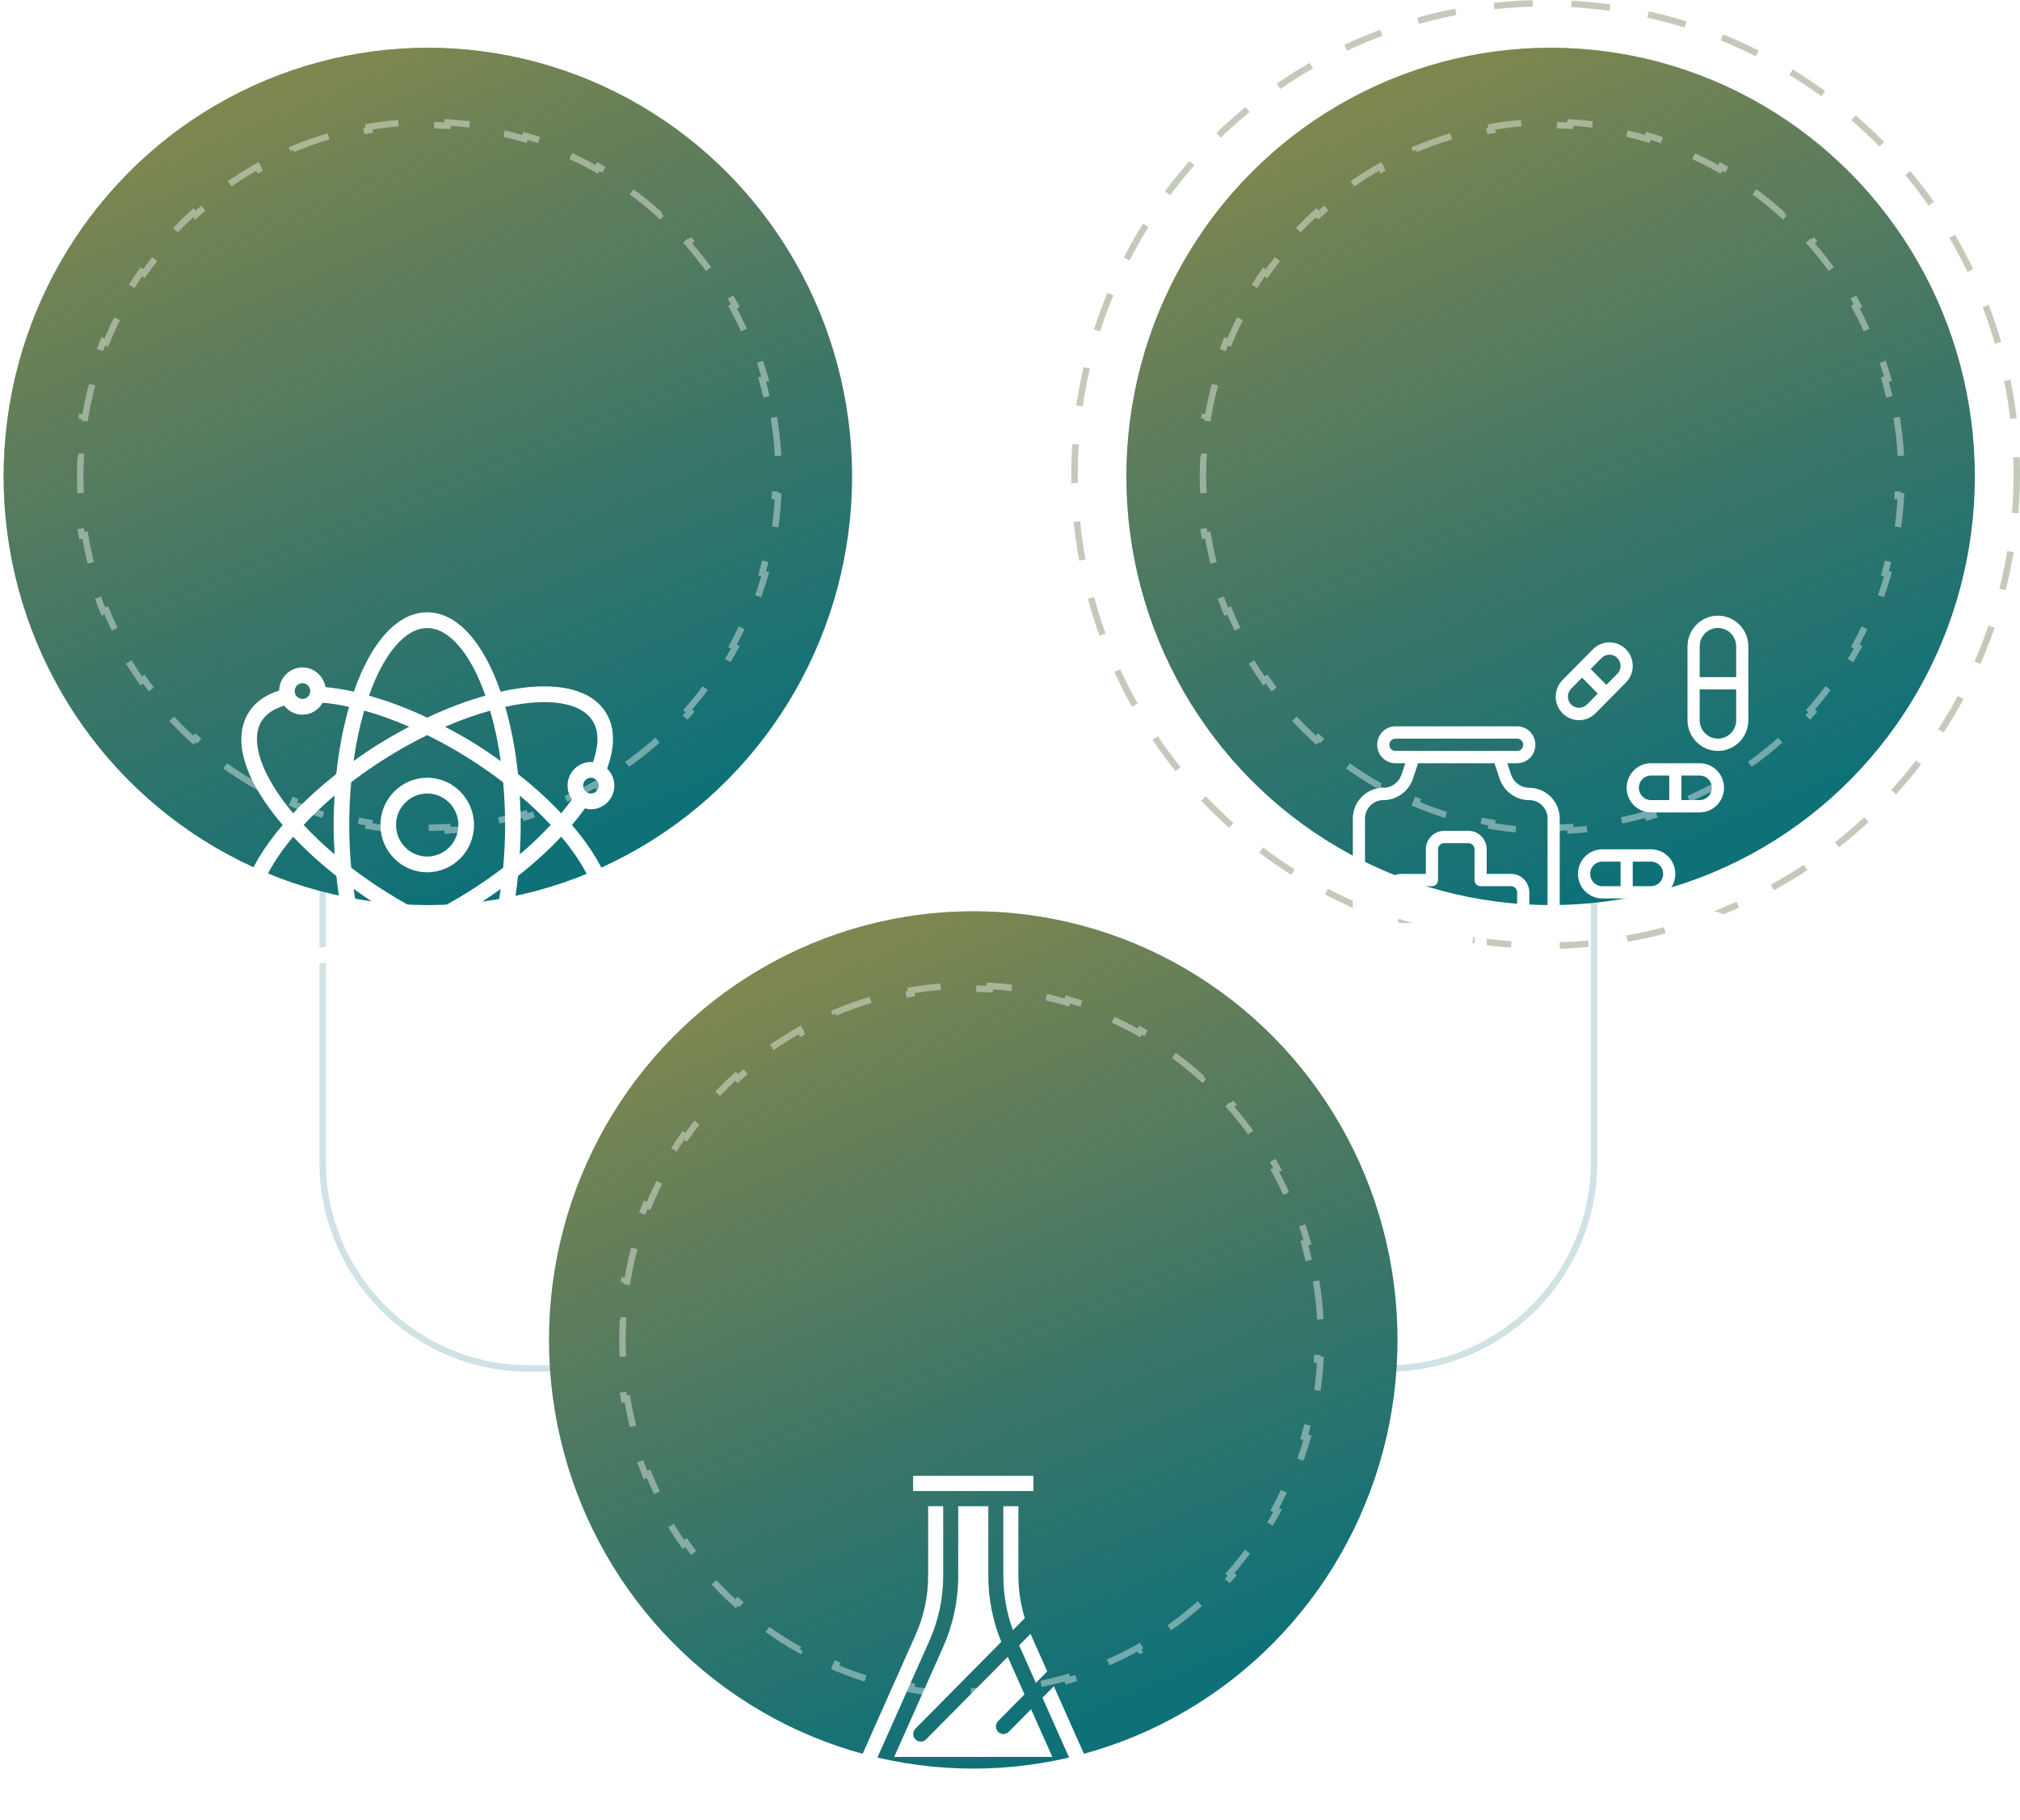 <svg width="313" height="282" viewBox="0 0 313 282" fill="none" xmlns="http://www.w3.org/2000/svg">
<circle opacity="0.5" cx="239.5" cy="73.5" r="73" stroke="#8A9775" stroke-dasharray="6 6"/>
<path d="M247 86V180C247 197.673 232.673 212 215 212H135H82C64.327 212 50 197.673 50 180V80" stroke="#177175" stroke-opacity="0.2"/>
<ellipse cx="240.266" cy="73.809" rx="65.734" ry="66.406" fill="#0E7178"/>
<ellipse cx="240.266" cy="73.809" rx="65.734" ry="66.406" fill="url(#paint0_linear_49_2)"/>
<path opacity="0.4" d="M293.88 64.65C294.212 66.646 294.437 68.68 294.549 70.743L294.05 70.77C294.105 71.776 294.132 72.789 294.132 73.809C294.132 74.829 294.105 75.841 294.05 76.847L294.549 76.874C294.437 78.938 294.212 80.971 293.88 82.968L293.387 82.886C293.052 84.901 292.607 86.879 292.06 88.812L292.541 88.948C291.98 90.927 291.312 92.861 290.544 94.742L290.081 94.553C289.312 96.436 288.441 98.267 287.475 100.037L287.914 100.277C286.932 102.077 285.853 103.816 284.684 105.486L284.275 105.199C283.111 106.861 281.857 108.455 280.52 109.972L280.896 110.303C279.544 111.838 278.108 113.296 276.595 114.669L276.259 114.299C274.76 115.66 273.186 116.937 271.542 118.123L271.835 118.528C270.18 119.723 268.457 120.825 266.671 121.829L266.426 121.394C264.667 122.383 262.847 123.276 260.973 124.065L261.167 124.525C259.293 125.314 257.367 126 255.394 126.577L255.253 126.097C253.324 126.66 251.35 127.118 249.338 127.462L249.422 127.955C247.427 128.297 245.395 128.529 243.332 128.645L243.304 128.146C242.298 128.202 241.285 128.231 240.266 128.231C239.246 128.231 238.234 128.202 237.228 128.146L237.2 128.645C235.137 128.529 233.105 128.297 231.109 127.955L231.194 127.462C229.182 127.118 227.208 126.66 225.278 126.097L225.138 126.577C223.165 126 221.238 125.314 219.365 124.525L219.559 124.065C217.685 123.276 215.865 122.383 214.106 121.394L213.861 121.829C212.075 120.825 210.352 119.723 208.697 118.528L208.99 118.123C207.346 116.937 205.772 115.66 204.273 114.299L203.937 114.669C202.424 113.296 200.988 111.838 199.636 110.303L200.011 109.972C198.675 108.455 197.421 106.861 196.257 105.199L195.848 105.486C194.679 103.816 193.6 102.077 192.618 100.277L193.057 100.037C192.091 98.267 191.22 96.436 190.451 94.553L189.988 94.742C189.22 92.861 188.552 90.927 187.991 88.948L188.472 88.812C187.925 86.879 187.48 84.901 187.145 82.886L186.652 82.968C186.32 80.971 186.095 78.938 185.983 76.874L186.482 76.847C186.427 75.841 186.399 74.829 186.399 73.809C186.399 72.789 186.427 71.776 186.482 70.77L185.983 70.743C186.095 68.68 186.32 66.646 186.652 64.65L187.145 64.732C187.48 62.717 187.925 60.739 188.472 58.806L187.991 58.669C188.552 56.69 189.22 54.757 189.988 52.876L190.451 53.065C191.22 51.181 192.091 49.351 193.057 47.58L192.618 47.341C193.6 45.541 194.679 43.802 195.848 42.132L196.257 42.419C197.421 40.756 198.675 39.163 200.011 37.645L199.636 37.315C200.988 35.78 202.424 34.322 203.937 32.949L204.273 33.319C205.772 31.958 207.346 30.681 208.99 29.495L208.697 29.089C210.352 27.895 212.075 26.792 213.861 25.788L214.106 26.224C215.865 25.235 217.685 24.342 219.559 23.553L219.365 23.092C221.238 22.303 223.165 21.617 225.138 21.041L225.278 21.521C227.208 20.957 229.182 20.5 231.194 20.155L231.109 19.662C233.105 19.32 235.137 19.088 237.2 18.973L237.228 19.472C238.234 19.415 239.246 19.387 240.266 19.387C241.285 19.387 242.298 19.415 243.304 19.472L243.332 18.973C245.395 19.088 247.427 19.32 249.422 19.662L249.338 20.155C251.35 20.5 253.324 20.957 255.253 21.521L255.394 21.041C257.367 21.617 259.293 22.303 261.167 23.092L260.973 23.553C262.847 24.342 264.667 25.235 266.426 26.224L266.671 25.788C268.457 26.792 270.18 27.895 271.835 29.089L271.542 29.495C273.186 30.681 274.76 31.958 276.259 33.319L276.595 32.949C278.108 34.322 279.544 35.78 280.896 37.315L280.52 37.645C281.857 39.163 283.111 40.756 284.275 42.419L284.684 42.132C285.853 43.802 286.932 45.541 287.914 47.341L287.475 47.58C288.441 49.351 289.312 51.181 290.081 53.065L290.544 52.876C291.312 54.757 291.98 56.69 292.541 58.669L292.06 58.806C292.607 60.739 293.052 62.717 293.387 64.732L293.88 64.65Z" stroke="white" stroke-dasharray="6 6"/>
<g filter="url(#filter0_dddd_49_2)">
<path d="M236.965 69.046C236.34 69.047 235.729 68.848 235.222 68.478C234.714 68.109 234.334 67.587 234.137 66.987L233.559 65.236H235.08C235.83 65.236 236.549 64.935 237.08 64.4C237.61 63.864 237.908 63.137 237.908 62.379C237.908 61.621 237.61 60.894 237.08 60.358C236.549 59.822 235.83 59.521 235.08 59.521H216.223C215.472 59.521 214.753 59.822 214.222 60.358C213.692 60.894 213.394 61.621 213.394 62.379C213.394 63.137 213.692 63.864 214.222 64.4C214.753 64.935 215.472 65.236 216.223 65.236H217.743L217.165 66.987C216.968 67.587 216.588 68.109 216.081 68.478C215.573 68.848 214.963 69.047 214.337 69.046C213.087 69.048 211.889 69.55 211.005 70.443C210.121 71.336 209.624 72.546 209.623 73.809V100.479C209.624 101.741 210.121 102.952 211.005 103.845C211.889 104.737 213.087 105.24 214.337 105.241H236.965C238.215 105.24 239.414 104.737 240.297 103.845C241.181 102.952 241.678 101.741 241.68 100.479V73.809C241.678 72.546 241.181 71.336 240.297 70.443C239.414 69.55 238.215 69.048 236.965 69.046ZM215.28 62.379C215.28 62.126 215.379 61.884 215.556 61.706C215.733 61.527 215.973 61.427 216.223 61.426H235.08C235.33 61.426 235.57 61.527 235.746 61.705C235.923 61.884 236.023 62.126 236.023 62.379C236.023 62.632 235.923 62.874 235.746 63.052C235.57 63.231 235.33 63.331 235.08 63.331H216.223C215.973 63.331 215.733 63.231 215.556 63.052C215.379 62.874 215.28 62.631 215.28 62.379ZM239.794 100.479C239.793 101.236 239.495 101.963 238.965 102.498C238.434 103.034 237.715 103.335 236.965 103.336H214.337C213.587 103.335 212.868 103.034 212.338 102.498C211.807 101.963 211.509 101.236 211.508 100.479V73.809C211.509 73.051 211.807 72.325 212.338 71.789C212.868 71.254 213.587 70.952 214.337 70.951C215.359 70.952 216.355 70.628 217.183 70.025C218.012 69.421 218.632 68.569 218.954 67.589L219.731 65.236H231.572L232.349 67.589C232.671 68.569 233.29 69.421 234.119 70.024C234.948 70.628 235.944 70.952 236.965 70.951C237.715 70.952 238.434 71.254 238.965 71.789C239.495 72.325 239.793 73.051 239.794 73.809V100.479Z" fill="white"/>
<path d="M234.137 82.381H230.365V78.571C230.365 77.814 230.066 77.087 229.536 76.552C229.006 76.016 228.287 75.715 227.537 75.714H223.765C223.016 75.715 222.297 76.016 221.766 76.552C221.236 77.087 220.938 77.814 220.937 78.571V82.381H217.165C216.415 82.382 215.697 82.683 215.166 83.219C214.636 83.755 214.338 84.481 214.337 85.239V89.049C214.338 89.806 214.636 90.533 215.166 91.068C215.697 91.604 216.415 91.905 217.165 91.906H220.937V95.716C220.938 96.474 221.236 97.2 221.766 97.736C222.297 98.272 223.016 98.573 223.765 98.574H227.537C228.287 98.573 229.006 98.272 229.536 97.736C230.066 97.2 230.365 96.474 230.365 95.716V91.906H234.137C234.887 91.905 235.606 91.604 236.136 91.068C236.666 90.533 236.965 89.806 236.965 89.049V85.239C236.965 84.481 236.666 83.755 236.136 83.219C235.606 82.683 234.887 82.382 234.137 82.381ZM235.08 89.049C235.08 89.301 234.98 89.543 234.803 89.722C234.627 89.901 234.387 90.001 234.137 90.001H229.423C229.299 90.001 229.176 90.026 229.062 90.074C228.947 90.121 228.843 90.192 228.756 90.28C228.668 90.369 228.599 90.474 228.551 90.589C228.504 90.705 228.48 90.829 228.48 90.954V95.716C228.479 95.969 228.38 96.211 228.203 96.389C228.027 96.568 227.787 96.668 227.537 96.669H223.765C223.515 96.668 223.276 96.568 223.099 96.389C222.922 96.211 222.823 95.969 222.823 95.716V90.954C222.823 90.829 222.798 90.705 222.751 90.589C222.704 90.474 222.634 90.369 222.547 90.28C222.459 90.192 222.355 90.121 222.241 90.074C222.126 90.026 222.004 90.001 221.88 90.001H217.165C216.915 90.001 216.676 89.901 216.499 89.722C216.322 89.543 216.223 89.301 216.223 89.049V85.239C216.223 84.986 216.322 84.744 216.499 84.566C216.676 84.387 216.915 84.287 217.165 84.286H221.88C222.004 84.286 222.126 84.262 222.241 84.214C222.355 84.166 222.459 84.096 222.547 84.007C222.634 83.919 222.704 83.814 222.751 83.698C222.798 83.583 222.823 83.459 222.823 83.334V78.571C222.823 78.319 222.922 78.077 223.099 77.898C223.276 77.719 223.515 77.619 223.765 77.619H227.537C227.787 77.619 228.027 77.719 228.203 77.898C228.38 78.077 228.479 78.319 228.48 78.571V83.334C228.48 83.459 228.504 83.583 228.551 83.698C228.599 83.814 228.668 83.919 228.756 84.007C228.843 84.096 228.947 84.166 229.062 84.214C229.176 84.262 229.299 84.286 229.423 84.286H234.137C234.387 84.287 234.627 84.387 234.803 84.566C234.98 84.744 235.08 84.986 235.08 85.239V89.049Z" fill="white"/>
<path d="M266.194 42.377C264.944 42.378 263.746 42.88 262.862 43.773C261.978 44.666 261.481 45.876 261.48 47.139V58.569C261.48 59.832 261.977 61.043 262.861 61.937C263.745 62.83 264.944 63.331 266.194 63.331C267.444 63.331 268.644 62.83 269.528 61.937C270.412 61.043 270.908 59.832 270.908 58.569V47.139C270.907 45.876 270.41 44.666 269.526 43.773C268.642 42.88 267.444 42.378 266.194 42.377ZM263.366 47.139C263.366 46.381 263.664 45.654 264.194 45.118C264.724 44.583 265.444 44.282 266.194 44.282C266.944 44.282 267.664 44.583 268.194 45.118C268.725 45.654 269.023 46.381 269.023 47.139V51.901H263.366V47.139ZM269.023 58.569C269.023 59.327 268.725 60.054 268.194 60.59C267.664 61.125 266.944 61.426 266.194 61.426C265.444 61.426 264.724 61.125 264.194 60.59C263.664 60.054 263.366 59.327 263.366 58.569V53.806H269.023V58.569Z" fill="white"/>
<path d="M247.223 57.501L251.937 52.738C252.272 52.4 252.538 51.998 252.72 51.555C252.901 51.113 252.994 50.639 252.994 50.16C252.994 49.681 252.901 49.207 252.72 48.764C252.538 48.322 252.272 47.92 251.937 47.581C251.602 47.243 251.204 46.974 250.766 46.791C250.328 46.608 249.859 46.513 249.385 46.513C248.911 46.513 248.441 46.608 248.003 46.791C247.565 46.974 247.168 47.243 246.832 47.581L242.118 52.344C241.441 53.028 241.061 53.955 241.061 54.922C241.061 55.889 241.441 56.817 242.118 57.501C242.795 58.184 243.713 58.569 244.67 58.569C245.628 58.569 246.546 58.184 247.223 57.501ZM248.166 48.928C248.326 48.767 248.516 48.638 248.725 48.551C248.934 48.463 249.158 48.418 249.385 48.418C249.611 48.418 249.835 48.463 250.044 48.551C250.254 48.638 250.444 48.767 250.604 48.928C250.764 49.09 250.891 49.282 250.978 49.493C251.064 49.705 251.109 49.931 251.109 50.16C251.109 50.389 251.064 50.615 250.978 50.826C250.891 51.038 250.764 51.23 250.604 51.391L248.913 53.099L246.475 50.636L248.166 48.928ZM243.451 53.691L245.142 51.983L247.58 54.446L245.889 56.154C245.561 56.471 245.125 56.648 244.67 56.648C244.216 56.648 243.78 56.471 243.451 56.154C243.129 55.827 242.947 55.384 242.947 54.922C242.947 54.46 243.129 54.017 243.451 53.691Z" fill="white"/>
<path d="M262.537 89.165L257.823 93.927C257.146 94.611 256.765 95.538 256.765 96.505C256.765 97.473 257.146 98.4 257.823 99.084C258.499 99.768 259.418 100.152 260.375 100.152C261.332 100.152 262.25 99.768 262.927 99.084L267.642 94.321C268.317 93.637 268.697 92.71 268.697 91.743C268.697 90.776 268.317 89.849 267.642 89.165C266.954 88.501 266.04 88.131 265.089 88.131C264.139 88.131 263.224 88.501 262.537 89.165ZM261.594 97.737C261.271 98.064 260.832 98.247 260.375 98.247C259.918 98.247 259.479 98.064 259.156 97.737C258.833 97.41 258.651 96.967 258.651 96.505C258.651 96.043 258.833 95.6 259.156 95.274L260.846 93.566L263.285 96.029L261.594 97.737ZM266.308 92.975L264.618 94.682L262.18 92.219L263.87 90.511C264.198 90.194 264.635 90.017 265.089 90.017C265.543 90.017 265.98 90.194 266.308 90.511C266.631 90.838 266.812 91.281 266.812 91.743C266.812 92.205 266.631 92.648 266.308 92.975Z" fill="white"/>
<path d="M259.594 82.381C259.593 81.371 259.195 80.403 258.488 79.688C257.781 78.974 256.823 78.572 255.823 78.571H248.28C247.28 78.571 246.32 78.973 245.613 79.687C244.906 80.402 244.508 81.371 244.508 82.381C244.508 83.392 244.906 84.361 245.613 85.075C246.32 85.79 247.28 86.191 248.28 86.191H255.823C256.823 86.19 257.781 85.788 258.488 85.074C259.195 84.36 259.593 83.391 259.594 82.381ZM248.28 84.286C247.78 84.286 247.3 84.086 246.946 83.728C246.593 83.371 246.394 82.886 246.394 82.381C246.394 81.876 246.593 81.391 246.946 81.034C247.3 80.677 247.78 80.476 248.28 80.476H251.108V84.286H248.28ZM255.823 84.286H252.994V80.476H255.823C256.323 80.476 256.802 80.677 257.156 81.034C257.51 81.391 257.708 81.876 257.708 82.381C257.708 82.886 257.51 83.371 257.156 83.728C256.802 84.086 256.323 84.286 255.823 84.286Z" fill="white"/>
<path d="M255.823 72.856H263.366C264.366 72.856 265.325 72.455 266.032 71.74C266.74 71.026 267.137 70.057 267.137 69.046C267.137 68.036 266.74 67.067 266.032 66.352C265.325 65.638 264.366 65.236 263.366 65.236H255.823C254.822 65.236 253.863 65.638 253.156 66.352C252.449 67.067 252.051 68.036 252.051 69.046C252.051 70.057 252.449 71.026 253.156 71.74C253.863 72.455 254.822 72.856 255.823 72.856ZM263.366 67.141C263.866 67.141 264.345 67.342 264.699 67.699C265.053 68.057 265.251 68.541 265.251 69.046C265.251 69.552 265.053 70.036 264.699 70.393C264.345 70.751 263.866 70.951 263.366 70.951H260.537V67.141H263.366ZM255.823 67.141H258.651V70.951H255.823C255.323 70.951 254.843 70.751 254.489 70.393C254.136 70.036 253.937 69.552 253.937 69.046C253.937 68.541 254.136 68.057 254.489 67.699C254.843 67.342 255.323 67.141 255.823 67.141Z" fill="white"/>
</g>
<ellipse cx="150.808" cy="207.583" rx="65.734" ry="66.406" fill="#0E7178"/>
<ellipse cx="150.808" cy="207.583" rx="65.734" ry="66.406" fill="url(#paint1_linear_49_2)"/>
<path opacity="0.4" d="M203.928 198.424C204.26 200.421 204.485 202.454 204.597 204.518L204.098 204.545C204.153 205.551 204.181 206.564 204.181 207.583C204.181 208.603 204.153 209.616 204.098 210.622L204.597 210.649C204.485 212.713 204.26 214.746 203.928 216.743L203.435 216.661C203.1 218.676 202.656 220.653 202.108 222.587L202.589 222.723C202.028 224.702 201.361 226.635 200.593 228.516L200.13 228.327C199.36 230.211 198.489 232.042 197.524 233.812L197.963 234.052C196.981 235.852 195.901 237.59 194.732 239.26L194.323 238.974C193.159 240.636 191.905 242.229 190.569 243.747L190.944 244.077C189.592 245.612 188.156 247.07 186.644 248.444L186.307 248.074C184.809 249.434 183.234 250.712 181.59 251.898L181.883 252.303C180.228 253.497 178.505 254.6 176.719 255.604L176.474 255.168C174.715 256.158 172.895 257.05 171.022 257.839L171.216 258.3C169.342 259.089 167.415 259.775 165.442 260.351L165.302 259.871C163.372 260.435 161.398 260.892 159.386 261.237L159.471 261.73C157.475 262.072 155.443 262.304 153.38 262.42L153.352 261.92C152.346 261.977 151.334 262.006 150.314 262.006C149.295 262.006 148.282 261.977 147.277 261.92L147.249 262.42C145.186 262.304 143.153 262.072 141.158 261.73L141.242 261.237C139.23 260.892 137.256 260.435 135.327 259.871L135.187 260.351C133.214 259.775 131.287 259.089 129.413 258.3L129.607 257.839C127.733 257.05 125.914 256.158 124.154 255.168L123.909 255.604C122.124 254.6 120.4 253.497 118.745 252.303L119.038 251.898C117.395 250.712 115.82 249.434 114.321 248.074L113.985 248.444C112.472 247.07 111.036 245.612 109.684 244.077L110.06 243.747C108.723 242.229 107.469 240.636 106.306 238.974L105.896 239.26C104.727 237.59 103.648 235.852 102.666 234.052L103.105 233.812C102.139 232.042 101.268 230.211 100.499 228.327L100.036 228.516C99.268 226.635 98.6 224.702 98.04 222.723L98.521 222.587C97.973 220.653 97.528 218.676 97.194 216.661L96.7 216.743C96.368 214.746 96.143 212.713 96.031 210.649L96.53 210.622C96.475 209.616 96.448 208.603 96.448 207.583C96.448 206.564 96.475 205.551 96.53 204.545L96.031 204.518C96.143 202.454 96.369 200.421 96.7 198.424L97.194 198.506C97.528 196.491 97.973 194.514 98.521 192.58L98.04 192.444C98.6 190.465 99.268 188.532 100.036 186.651L100.499 186.84C101.268 184.956 102.139 183.125 103.105 181.355L102.666 181.115C103.648 179.315 104.727 177.577 105.896 175.907L106.306 176.193C107.469 174.531 108.723 172.938 110.06 171.42L109.684 171.09C111.036 169.555 112.472 168.097 113.985 166.723L114.321 167.093C115.82 165.733 117.395 164.455 119.038 163.269L118.745 162.864C120.4 161.67 122.124 160.567 123.909 159.563L124.154 159.999C125.914 159.009 127.733 158.117 129.607 157.328L129.413 156.867C131.287 156.078 133.214 155.392 135.187 154.816L135.327 155.296C137.256 154.732 139.23 154.275 141.242 153.93L141.158 153.437C143.153 153.095 145.186 152.863 147.249 152.747L147.277 153.246C148.282 153.19 149.295 153.161 150.314 153.161C151.334 153.161 152.346 153.19 153.352 153.246L153.38 152.747C155.443 152.863 157.475 153.095 159.471 153.437L159.386 153.93C161.398 154.275 163.372 154.732 165.302 155.296L165.442 154.816C167.415 155.392 169.342 156.078 171.216 156.867L171.022 157.328C172.895 158.117 174.715 159.009 176.474 159.999L176.719 159.563C178.505 160.567 180.228 161.67 181.883 162.864L181.59 163.269C183.234 164.455 184.809 165.733 186.307 167.093L186.644 166.723C188.156 168.097 189.592 169.555 190.944 171.09L190.569 171.42C191.905 172.938 193.159 174.531 194.323 176.193L194.732 175.907C195.901 177.577 196.981 179.315 197.963 181.115L197.524 181.355C198.489 183.125 199.36 184.956 200.13 186.84L200.593 186.651C201.361 188.532 202.028 190.465 202.589 192.444L202.108 192.58C202.656 194.514 203.1 196.491 203.435 198.506L203.928 198.424Z" stroke="white" stroke-dasharray="6 6"/>
<g filter="url(#filter1_dddd_49_2)">
<path d="M140.323 231.122C140.967 231.122 141.488 230.595 141.488 229.945C141.488 229.295 140.967 228.768 140.323 228.768C139.68 228.768 139.158 229.295 139.158 229.945C139.158 230.595 139.68 231.122 140.323 231.122Z" fill="white"/>
<path d="M130.699 235.829H170.924L164.109 220.529H137.579L130.699 235.829ZM154.303 222.883C154.995 222.883 155.67 223.09 156.245 223.478C156.82 223.866 157.268 224.418 157.532 225.063C157.797 225.708 157.866 226.418 157.731 227.103C157.596 227.788 157.263 228.417 156.775 228.91C156.286 229.404 155.663 229.741 154.985 229.877C154.307 230.013 153.604 229.943 152.966 229.676C152.327 229.409 151.781 228.956 151.397 228.375C151.013 227.795 150.808 227.112 150.808 226.414C150.808 225.477 151.177 224.579 151.832 223.917C152.487 223.255 153.376 222.883 154.303 222.883ZM140.323 226.414C141.015 226.414 141.69 226.621 142.265 227.009C142.84 227.397 143.288 227.948 143.552 228.593C143.817 229.239 143.886 229.949 143.751 230.633C143.616 231.318 143.283 231.947 142.795 232.441C142.306 232.935 141.683 233.271 141.005 233.407C140.327 233.544 139.624 233.474 138.986 233.207C138.347 232.939 137.801 232.487 137.417 231.906C137.033 231.326 136.828 230.643 136.828 229.945C136.828 229.008 137.197 228.11 137.852 227.448C138.507 226.786 139.396 226.414 140.323 226.414Z" fill="white"/>
<path d="M156.292 214.3C156.072 214.514 155.778 214.633 155.472 214.63C155.167 214.628 154.875 214.504 154.659 214.286C154.443 214.068 154.32 213.772 154.318 213.464C154.315 213.155 154.432 212.858 154.645 212.636L158.747 208.492L156.154 202.671L143.477 215.477C143.257 215.691 142.963 215.81 142.657 215.807C142.352 215.805 142.06 215.681 141.844 215.463C141.628 215.244 141.505 214.949 141.503 214.641C141.5 214.332 141.617 214.035 141.83 213.813L155.149 200.357C153.819 197.102 153.136 193.613 153.138 190.091V179.338H148.478V190.089C148.483 193.92 147.679 197.707 146.118 201.199L138.556 218.176H163.06L159.769 210.787L156.292 214.3Z" fill="white"/>
<path d="M154.303 227.591C154.947 227.591 155.468 227.064 155.468 226.414C155.468 225.764 154.947 225.237 154.303 225.237C153.66 225.237 153.138 225.764 153.138 226.414C153.138 227.064 153.66 227.591 154.303 227.591Z" fill="white"/>
<path d="M160.128 176.984V174.63H141.488V176.984H160.128Z" fill="white"/>
<path d="M175.913 235.557L163.294 207.23L161.532 209.01L173.789 236.527C173.868 236.706 173.901 236.902 173.886 237.098C173.871 237.293 173.808 237.482 173.702 237.646C173.597 237.811 173.452 237.946 173.282 238.04C173.111 238.133 172.921 238.183 172.727 238.183H128.891C128.696 238.183 128.504 238.134 128.333 238.039C128.316 238.03 128.302 238.015 128.285 238.005C128.219 237.967 128.157 237.921 128.1 237.87C128.068 237.837 128.039 237.801 128.012 237.764C127.976 237.727 127.943 237.688 127.913 237.646C127.877 237.587 127.848 237.524 127.824 237.459C127.812 237.432 127.796 237.409 127.787 237.381C127.768 237.317 127.755 237.251 127.747 237.184C127.747 237.154 127.732 237.126 127.73 237.097C127.729 237.043 127.732 236.989 127.738 236.935C127.737 236.892 127.74 236.849 127.745 236.806C127.756 236.758 127.77 236.71 127.787 236.664C127.798 236.617 127.812 236.571 127.829 236.526L127.838 236.506L143.993 200.233C145.418 197.045 146.153 193.587 146.148 190.089V179.338H143.818V190.091C143.823 193.256 143.159 196.386 141.869 199.271L125.704 235.557C125.464 236.095 125.362 236.685 125.406 237.273C125.45 237.861 125.639 238.428 125.956 238.923C126.273 239.418 126.708 239.825 127.22 240.107C127.733 240.389 128.308 240.537 128.891 240.537H172.725C173.309 240.537 173.883 240.389 174.396 240.107C174.909 239.825 175.343 239.418 175.66 238.923C175.977 238.428 176.167 237.861 176.211 237.273C176.255 236.685 176.152 236.095 175.913 235.557Z" fill="white"/>
<path d="M159.747 199.266C159.724 199.213 159.709 199.157 159.686 199.104L157.915 200.89L160.508 206.711L162.269 204.932L159.747 199.266Z" fill="white"/>
<path d="M155.468 179.338V190.091C155.466 192.973 155.968 195.833 156.949 198.539L158.795 196.674C158.137 194.543 157.801 192.324 157.798 190.091V179.338H155.468Z" fill="white"/>
</g>
<ellipse cx="66.293" cy="73.809" rx="65.734" ry="66.406" fill="#0E7178"/>
<ellipse cx="66.293" cy="73.809" rx="65.734" ry="66.406" fill="url(#paint2_linear_49_2)"/>
<path opacity="0.4" d="M119.907 64.65C120.239 66.646 120.464 68.68 120.576 70.743L120.077 70.77C120.132 71.776 120.16 72.789 120.16 73.809C120.16 74.829 120.132 75.841 120.077 76.847L120.576 76.874C120.464 78.938 120.239 80.971 119.907 82.968L119.414 82.886C119.079 84.901 118.635 86.879 118.087 88.812L118.568 88.948C118.007 90.927 117.34 92.861 116.572 94.742L116.109 94.553C115.339 96.436 114.468 98.267 113.503 100.037L113.942 100.277C112.96 102.077 111.88 103.816 110.711 105.486L110.302 105.199C109.138 106.861 107.884 108.455 106.548 109.972L106.923 110.303C105.571 111.838 104.135 113.296 102.623 114.669L102.286 114.299C100.788 115.66 99.213 116.937 97.569 118.123L97.862 118.528C96.207 119.723 94.484 120.825 92.698 121.829L92.453 121.394C90.694 122.383 88.874 123.276 87.001 124.065L87.195 124.525C85.321 125.314 83.394 126 81.421 126.577L81.281 126.097C79.351 126.66 77.377 127.118 75.365 127.462L75.45 127.955C73.454 128.297 71.422 128.529 69.359 128.645L69.331 128.146C68.326 128.202 67.313 128.231 66.293 128.231C65.274 128.231 64.261 128.202 63.256 128.146L63.228 128.645C61.164 128.529 59.132 128.297 57.137 127.955L57.221 127.462C55.209 127.118 53.235 126.66 51.306 126.097L51.166 126.577C49.193 126 47.266 125.314 45.392 124.525L45.586 124.065C43.712 123.276 41.893 122.383 40.133 121.394L39.888 121.829C38.103 120.825 36.379 119.723 34.724 118.528L35.017 118.123C33.374 116.937 31.799 115.66 30.3 114.299L29.964 114.669C28.451 113.296 27.015 111.838 25.663 110.303L26.039 109.972C24.702 108.455 23.448 106.861 22.285 105.199L21.875 105.486C20.706 103.816 19.627 102.077 18.645 100.277L19.084 100.037C18.118 98.267 17.247 96.436 16.478 94.553L16.015 94.742C15.247 92.861 14.579 90.927 14.018 88.948L14.5 88.812C13.952 86.879 13.507 84.901 13.173 82.886L12.679 82.968C12.348 80.971 12.122 78.938 12.01 76.874L12.509 76.847C12.454 75.841 12.427 74.829 12.427 73.809C12.427 72.789 12.454 71.776 12.509 70.77L12.01 70.743C12.122 68.68 12.348 66.646 12.679 64.65L13.173 64.732C13.507 62.717 13.952 60.739 14.5 58.806L14.018 58.669C14.579 56.69 15.247 54.757 16.015 52.876L16.478 53.065C17.247 51.181 18.118 49.351 19.084 47.58L18.645 47.341C19.627 45.541 20.706 43.802 21.875 42.132L22.285 42.419C23.448 40.756 24.702 39.163 26.039 37.645L25.663 37.315C27.015 35.78 28.451 34.322 29.964 32.949L30.3 33.319C31.799 31.958 33.374 30.681 35.017 29.495L34.724 29.089C36.379 27.895 38.103 26.792 39.888 25.788L40.133 26.224C41.893 25.235 43.712 24.342 45.586 23.553L45.392 23.092C47.266 22.303 49.193 21.617 51.166 21.041L51.306 21.521C53.235 20.957 55.209 20.5 57.221 20.155L57.137 19.662C59.132 19.32 61.164 19.088 63.228 18.973L63.256 19.472C64.261 19.415 65.274 19.387 66.293 19.387C67.313 19.387 68.326 19.415 69.331 19.472L69.359 18.973C71.422 19.088 73.454 19.32 75.45 19.662L75.365 20.155C77.377 20.5 79.351 20.957 81.281 21.521L81.421 21.041C83.394 21.617 85.321 22.303 87.195 23.092L87.001 23.553C88.874 24.342 90.694 25.235 92.453 26.224L92.698 25.788C94.484 26.792 96.207 27.895 97.862 29.089L97.569 29.495C99.213 30.681 100.788 31.958 102.286 33.319L102.623 32.949C104.135 34.322 105.571 35.78 106.923 37.315L106.548 37.645C107.884 39.163 109.138 40.756 110.302 42.419L110.711 42.132C111.88 43.802 112.96 45.541 113.942 47.341L113.503 47.58C114.468 49.351 115.339 51.181 116.109 53.065L116.572 52.876C117.34 54.757 118.007 56.69 118.568 58.669L118.087 58.806C118.635 60.739 119.079 62.717 119.414 64.732L119.907 64.65Z" stroke="white" stroke-dasharray="6 6"/>
<g filter="url(#filter2_dddd_49_2)">
<path d="M66.197 66.486C62.198 66.486 58.948 69.769 58.948 73.809C58.948 77.849 62.198 81.132 66.197 81.132C70.196 81.132 73.446 77.849 73.446 73.809C73.446 69.769 70.196 66.486 66.197 66.486ZM66.197 78.691C63.527 78.691 61.364 76.506 61.364 73.809C61.364 71.112 63.527 68.927 66.197 68.927C68.867 68.927 71.029 71.112 71.029 73.809C71.029 76.506 68.867 78.691 66.197 78.691Z" fill="white"/>
<path d="M90.626 71.221C90.927 71.307 91.242 71.368 91.568 71.368C93.561 71.368 95.192 69.72 95.192 67.706C95.192 66.669 94.757 65.741 94.069 65.07C95.337 61.653 95.289 58.675 93.9 56.417C91.507 52.523 85.575 51.352 77.565 53.158C74.847 45.323 70.739 40.856 66.197 40.856C61.654 40.856 57.547 45.335 54.828 53.158C53.294 52.804 51.82 52.572 50.431 52.45C50.141 50.717 48.654 49.399 46.867 49.399C44.897 49.399 43.29 50.998 43.254 52.987C41.116 53.646 39.485 54.818 38.506 56.417C35.933 60.579 37.878 66.889 43.798 73.809C37.878 80.729 35.933 87.039 38.506 91.201C40.161 93.898 43.52 95.289 48.087 95.289C50.104 95.289 52.376 94.996 54.84 94.447C55.203 95.485 55.589 96.461 55.988 97.364C55.589 97.95 55.348 98.67 55.348 99.439C55.348 101.453 56.979 103.101 58.972 103.101C59.129 103.101 59.274 103.076 59.419 103.052C61.485 105.468 63.817 106.762 66.221 106.762C70.764 106.762 74.871 102.283 77.602 94.447C80.054 94.996 82.326 95.289 84.355 95.289C88.922 95.289 92.269 93.898 93.924 91.201C96.497 87.039 94.552 80.729 88.62 73.797C89.357 72.942 90.034 72.076 90.65 71.221H90.626ZM91.568 68.927C90.903 68.927 90.36 68.378 90.36 67.706C90.36 67.035 90.903 66.486 91.568 66.486C92.232 66.486 92.776 67.035 92.776 67.706C92.776 68.378 92.232 68.927 91.568 68.927ZM91.846 57.711C93.018 59.602 92.595 62.068 91.87 64.082C91.773 64.082 91.677 64.045 91.568 64.045C89.574 64.045 87.943 65.693 87.943 67.706C87.943 68.5 88.209 69.232 88.632 69.842C88.112 70.55 87.557 71.27 86.953 71.99C85.008 69.928 82.785 67.889 80.272 65.924C79.873 62.165 79.209 58.675 78.29 55.502C85.044 54.013 90.07 54.818 91.846 57.711ZM75.947 91.518C73.699 90.896 71.368 90.066 68.975 89.028C70.631 88.15 72.274 87.234 73.844 86.246C75.125 85.44 76.369 84.586 77.59 83.719C77.203 86.514 76.647 89.114 75.947 91.53V91.518ZM56.435 91.518C55.734 89.102 55.178 86.502 54.792 83.707C56.012 84.586 57.257 85.44 58.537 86.233C60.108 87.222 61.751 88.137 63.418 89.016C61.026 90.053 58.694 90.883 56.447 91.506L56.435 91.518ZM56.435 56.087C58.682 56.71 61.014 57.54 63.406 58.577C61.751 59.456 60.108 60.371 58.537 61.36C57.257 62.165 56.012 63.02 54.792 63.886C55.178 61.091 55.734 58.492 56.435 56.075V56.087ZM51.844 78.349C50.068 76.86 48.485 75.334 47.048 73.797C48.473 72.259 50.068 70.733 51.844 69.244C51.76 70.745 51.699 72.271 51.699 73.797C51.699 75.322 51.76 76.848 51.844 78.349ZM59.806 84.159C57.945 82.987 56.133 81.73 54.417 80.412C54.224 78.251 54.115 76.03 54.115 73.797C54.115 71.563 54.224 69.342 54.417 67.182C56.133 65.863 57.945 64.606 59.818 63.435C61.872 62.141 64.01 60.957 66.197 59.883C68.383 60.957 70.522 62.153 72.576 63.447C74.448 64.618 76.249 65.888 77.964 67.194C78.157 69.354 78.266 71.563 78.266 73.809C78.266 76.055 78.157 78.264 77.964 80.424C76.249 81.742 74.448 82.999 72.564 84.171C70.51 85.465 68.359 86.648 66.185 87.722C63.998 86.648 61.859 85.452 59.806 84.159ZM75.947 56.087C76.647 58.504 77.203 61.103 77.59 63.898C76.369 63.032 75.125 62.178 73.844 61.372C72.262 60.383 70.631 59.468 68.963 58.589C71.356 57.552 73.687 56.722 75.934 56.099L75.947 56.087ZM80.537 69.244C82.313 70.733 83.896 72.259 85.334 73.797C83.896 75.334 82.313 76.86 80.537 78.349C80.622 76.848 80.682 75.334 80.682 73.797C80.682 72.259 80.622 70.745 80.537 69.244ZM66.197 43.297C69.567 43.297 72.902 47.19 75.222 53.768C72.322 54.574 69.302 55.709 66.197 57.173C63.092 55.709 60.072 54.574 57.172 53.768C59.492 47.19 62.826 43.297 66.197 43.297ZM46.867 51.84C47.531 51.84 48.075 52.389 48.075 53.06C48.075 53.732 47.531 54.281 46.867 54.281C46.202 54.281 45.658 53.732 45.658 53.06C45.658 52.389 46.202 51.84 46.867 51.84ZM40.548 57.711C41.236 56.588 42.42 55.807 44.039 55.318C44.704 56.173 45.719 56.722 46.867 56.722C48.208 56.722 49.379 55.965 49.996 54.867C51.276 54.965 52.641 55.184 54.091 55.502C53.173 58.675 52.508 62.153 52.11 65.912C49.597 67.889 47.362 69.928 45.417 71.99C40.524 66.169 38.651 60.762 40.536 57.698L40.548 57.711ZM40.548 89.907C38.663 86.844 40.536 81.437 45.429 75.627C47.374 77.702 49.609 79.74 52.122 81.705C52.521 85.465 53.185 88.955 54.103 92.128C47.35 93.617 42.324 92.812 40.548 89.919V89.907ZM57.74 99.439C57.74 98.768 58.283 98.219 58.948 98.219C59.612 98.219 60.156 98.768 60.156 99.439C60.156 100.11 59.612 100.66 58.948 100.66C58.283 100.66 57.74 100.11 57.74 99.439ZM66.197 104.321C64.36 104.321 62.778 103.149 61.618 101.905C62.21 101.258 62.572 100.391 62.572 99.439C62.572 97.425 60.941 95.778 58.948 95.778C58.61 95.778 58.283 95.839 57.981 95.924C57.703 95.265 57.438 94.582 57.172 93.849C60.072 93.044 63.092 91.909 66.197 90.444C69.302 91.909 72.322 93.044 75.222 93.849C72.902 100.428 69.567 104.321 66.197 104.321ZM91.846 89.907C90.07 92.8 85.044 93.605 78.29 92.116C79.209 88.943 79.873 85.452 80.272 81.693C82.785 79.728 85.02 77.678 86.965 75.615C91.858 81.425 93.73 86.844 91.846 89.907Z" fill="white"/>
</g>
<defs>
<filter id="filter0_dddd_49_2" x="198.623" y="40.377" width="83.286" height="103.865" filterUnits="userSpaceOnUse" color-interpolation-filters="sRGB">
<feFlood flood-opacity="0" result="BackgroundImageFix"/>
<feColorMatrix in="SourceAlpha" type="matrix" values="0 0 0 0 0 0 0 0 0 0 0 0 0 0 0 0 0 0 127 0" result="hardAlpha"/>
<feOffset dy="2"/>
<feGaussianBlur stdDeviation="2"/>
<feColorMatrix type="matrix" values="0 0 0 0 0 0 0 0 0 0 0 0 0 0 0 0 0 0 0.1 0"/>
<feBlend mode="normal" in2="BackgroundImageFix" result="effect1_dropShadow_49_2"/>
<feColorMatrix in="SourceAlpha" type="matrix" values="0 0 0 0 0 0 0 0 0 0 0 0 0 0 0 0 0 0 127 0" result="hardAlpha"/>
<feOffset dy="7"/>
<feGaussianBlur stdDeviation="3.5"/>
<feColorMatrix type="matrix" values="0 0 0 0 0 0 0 0 0 0 0 0 0 0 0 0 0 0 0.09 0"/>
<feBlend mode="normal" in2="effect1_dropShadow_49_2" result="effect2_dropShadow_49_2"/>
<feColorMatrix in="SourceAlpha" type="matrix" values="0 0 0 0 0 0 0 0 0 0 0 0 0 0 0 0 0 0 127 0" result="hardAlpha"/>
<feOffset dy="16"/>
<feGaussianBlur stdDeviation="4.5"/>
<feColorMatrix type="matrix" values="0 0 0 0 0 0 0 0 0 0 0 0 0 0 0 0 0 0 0.05 0"/>
<feBlend mode="normal" in2="effect2_dropShadow_49_2" result="effect3_dropShadow_49_2"/>
<feColorMatrix in="SourceAlpha" type="matrix" values="0 0 0 0 0 0 0 0 0 0 0 0 0 0 0 0 0 0 127 0" result="hardAlpha"/>
<feOffset dy="28"/>
<feGaussianBlur stdDeviation="5.5"/>
<feColorMatrix type="matrix" values="0 0 0 0 0 0 0 0 0 0 0 0 0 0 0 0 0 0 0.01 0"/>
<feBlend mode="normal" in2="effect3_dropShadow_49_2" result="effect4_dropShadow_49_2"/>
<feBlend mode="normal" in="SourceGraphic" in2="effect4_dropShadow_49_2" result="shape"/>
</filter>
<filter id="filter1_dddd_49_2" x="113.396" y="172.63" width="74.825" height="108.906" filterUnits="userSpaceOnUse" color-interpolation-filters="sRGB">
<feFlood flood-opacity="0" result="BackgroundImageFix"/>
<feColorMatrix in="SourceAlpha" type="matrix" values="0 0 0 0 0 0 0 0 0 0 0 0 0 0 0 0 0 0 127 0" result="hardAlpha"/>
<feOffset dy="2"/>
<feGaussianBlur stdDeviation="2"/>
<feColorMatrix type="matrix" values="0 0 0 0 0 0 0 0 0 0 0 0 0 0 0 0 0 0 0.1 0"/>
<feBlend mode="normal" in2="BackgroundImageFix" result="effect1_dropShadow_49_2"/>
<feColorMatrix in="SourceAlpha" type="matrix" values="0 0 0 0 0 0 0 0 0 0 0 0 0 0 0 0 0 0 127 0" result="hardAlpha"/>
<feOffset dy="7"/>
<feGaussianBlur stdDeviation="3.5"/>
<feColorMatrix type="matrix" values="0 0 0 0 0 0 0 0 0 0 0 0 0 0 0 0 0 0 0.09 0"/>
<feBlend mode="normal" in2="effect1_dropShadow_49_2" result="effect2_dropShadow_49_2"/>
<feColorMatrix in="SourceAlpha" type="matrix" values="0 0 0 0 0 0 0 0 0 0 0 0 0 0 0 0 0 0 127 0" result="hardAlpha"/>
<feOffset dy="16"/>
<feGaussianBlur stdDeviation="5"/>
<feColorMatrix type="matrix" values="0 0 0 0 0 0 0 0 0 0 0 0 0 0 0 0 0 0 0.05 0"/>
<feBlend mode="normal" in2="effect2_dropShadow_49_2" result="effect3_dropShadow_49_2"/>
<feColorMatrix in="SourceAlpha" type="matrix" values="0 0 0 0 0 0 0 0 0 0 0 0 0 0 0 0 0 0 127 0" result="hardAlpha"/>
<feOffset dy="29"/>
<feGaussianBlur stdDeviation="6"/>
<feColorMatrix type="matrix" values="0 0 0 0 0 0 0 0 0 0 0 0 0 0 0 0 0 0 0.01 0"/>
<feBlend mode="normal" in2="effect3_dropShadow_49_2" result="effect4_dropShadow_49_2"/>
<feBlend mode="normal" in="SourceGraphic" in2="effect4_dropShadow_49_2" result="shape"/>
</filter>
<filter id="filter2_dddd_49_2" x="25.394" y="38.856" width="81.798" height="108.906" filterUnits="userSpaceOnUse" color-interpolation-filters="sRGB">
<feFlood flood-opacity="0" result="BackgroundImageFix"/>
<feColorMatrix in="SourceAlpha" type="matrix" values="0 0 0 0 0 0 0 0 0 0 0 0 0 0 0 0 0 0 127 0" result="hardAlpha"/>
<feOffset dy="2"/>
<feGaussianBlur stdDeviation="2"/>
<feColorMatrix type="matrix" values="0 0 0 0 0 0 0 0 0 0 0 0 0 0 0 0 0 0 0.1 0"/>
<feBlend mode="normal" in2="BackgroundImageFix" result="effect1_dropShadow_49_2"/>
<feColorMatrix in="SourceAlpha" type="matrix" values="0 0 0 0 0 0 0 0 0 0 0 0 0 0 0 0 0 0 127 0" result="hardAlpha"/>
<feOffset dy="7"/>
<feGaussianBlur stdDeviation="3.5"/>
<feColorMatrix type="matrix" values="0 0 0 0 0 0 0 0 0 0 0 0 0 0 0 0 0 0 0.09 0"/>
<feBlend mode="normal" in2="effect1_dropShadow_49_2" result="effect2_dropShadow_49_2"/>
<feColorMatrix in="SourceAlpha" type="matrix" values="0 0 0 0 0 0 0 0 0 0 0 0 0 0 0 0 0 0 127 0" result="hardAlpha"/>
<feOffset dy="16"/>
<feGaussianBlur stdDeviation="5"/>
<feColorMatrix type="matrix" values="0 0 0 0 0 0 0 0 0 0 0 0 0 0 0 0 0 0 0.05 0"/>
<feBlend mode="normal" in2="effect2_dropShadow_49_2" result="effect3_dropShadow_49_2"/>
<feColorMatrix in="SourceAlpha" type="matrix" values="0 0 0 0 0 0 0 0 0 0 0 0 0 0 0 0 0 0 127 0" result="hardAlpha"/>
<feOffset dy="29"/>
<feGaussianBlur stdDeviation="6"/>
<feColorMatrix type="matrix" values="0 0 0 0 0 0 0 0 0 0 0 0 0 0 0 0 0 0 0.01 0"/>
<feBlend mode="normal" in2="effect3_dropShadow_49_2" result="effect4_dropShadow_49_2"/>
<feBlend mode="normal" in="SourceGraphic" in2="effect4_dropShadow_49_2" result="shape"/>
</filter>
<linearGradient id="paint0_linear_49_2" x1="185.899" y1="7.902" x2="241.216" y2="139.816" gradientUnits="userSpaceOnUse">
<stop stop-color="#FEA520" stop-opacity="0.53"/>
<stop offset="1" stop-color="#FE7D20" stop-opacity="0"/>
</linearGradient>
<linearGradient id="paint1_linear_49_2" x1="96.442" y1="141.677" x2="151.758" y2="273.591" gradientUnits="userSpaceOnUse">
<stop stop-color="#FEA520" stop-opacity="0.53"/>
<stop offset="1" stop-color="#FE7D20" stop-opacity="0"/>
</linearGradient>
<linearGradient id="paint2_linear_49_2" x1="11.927" y1="7.902" x2="67.243" y2="139.816" gradientUnits="userSpaceOnUse">
<stop stop-color="#FEA520" stop-opacity="0.53"/>
<stop offset="1" stop-color="#FE7D20" stop-opacity="0"/>
</linearGradient>
</defs>
</svg>

